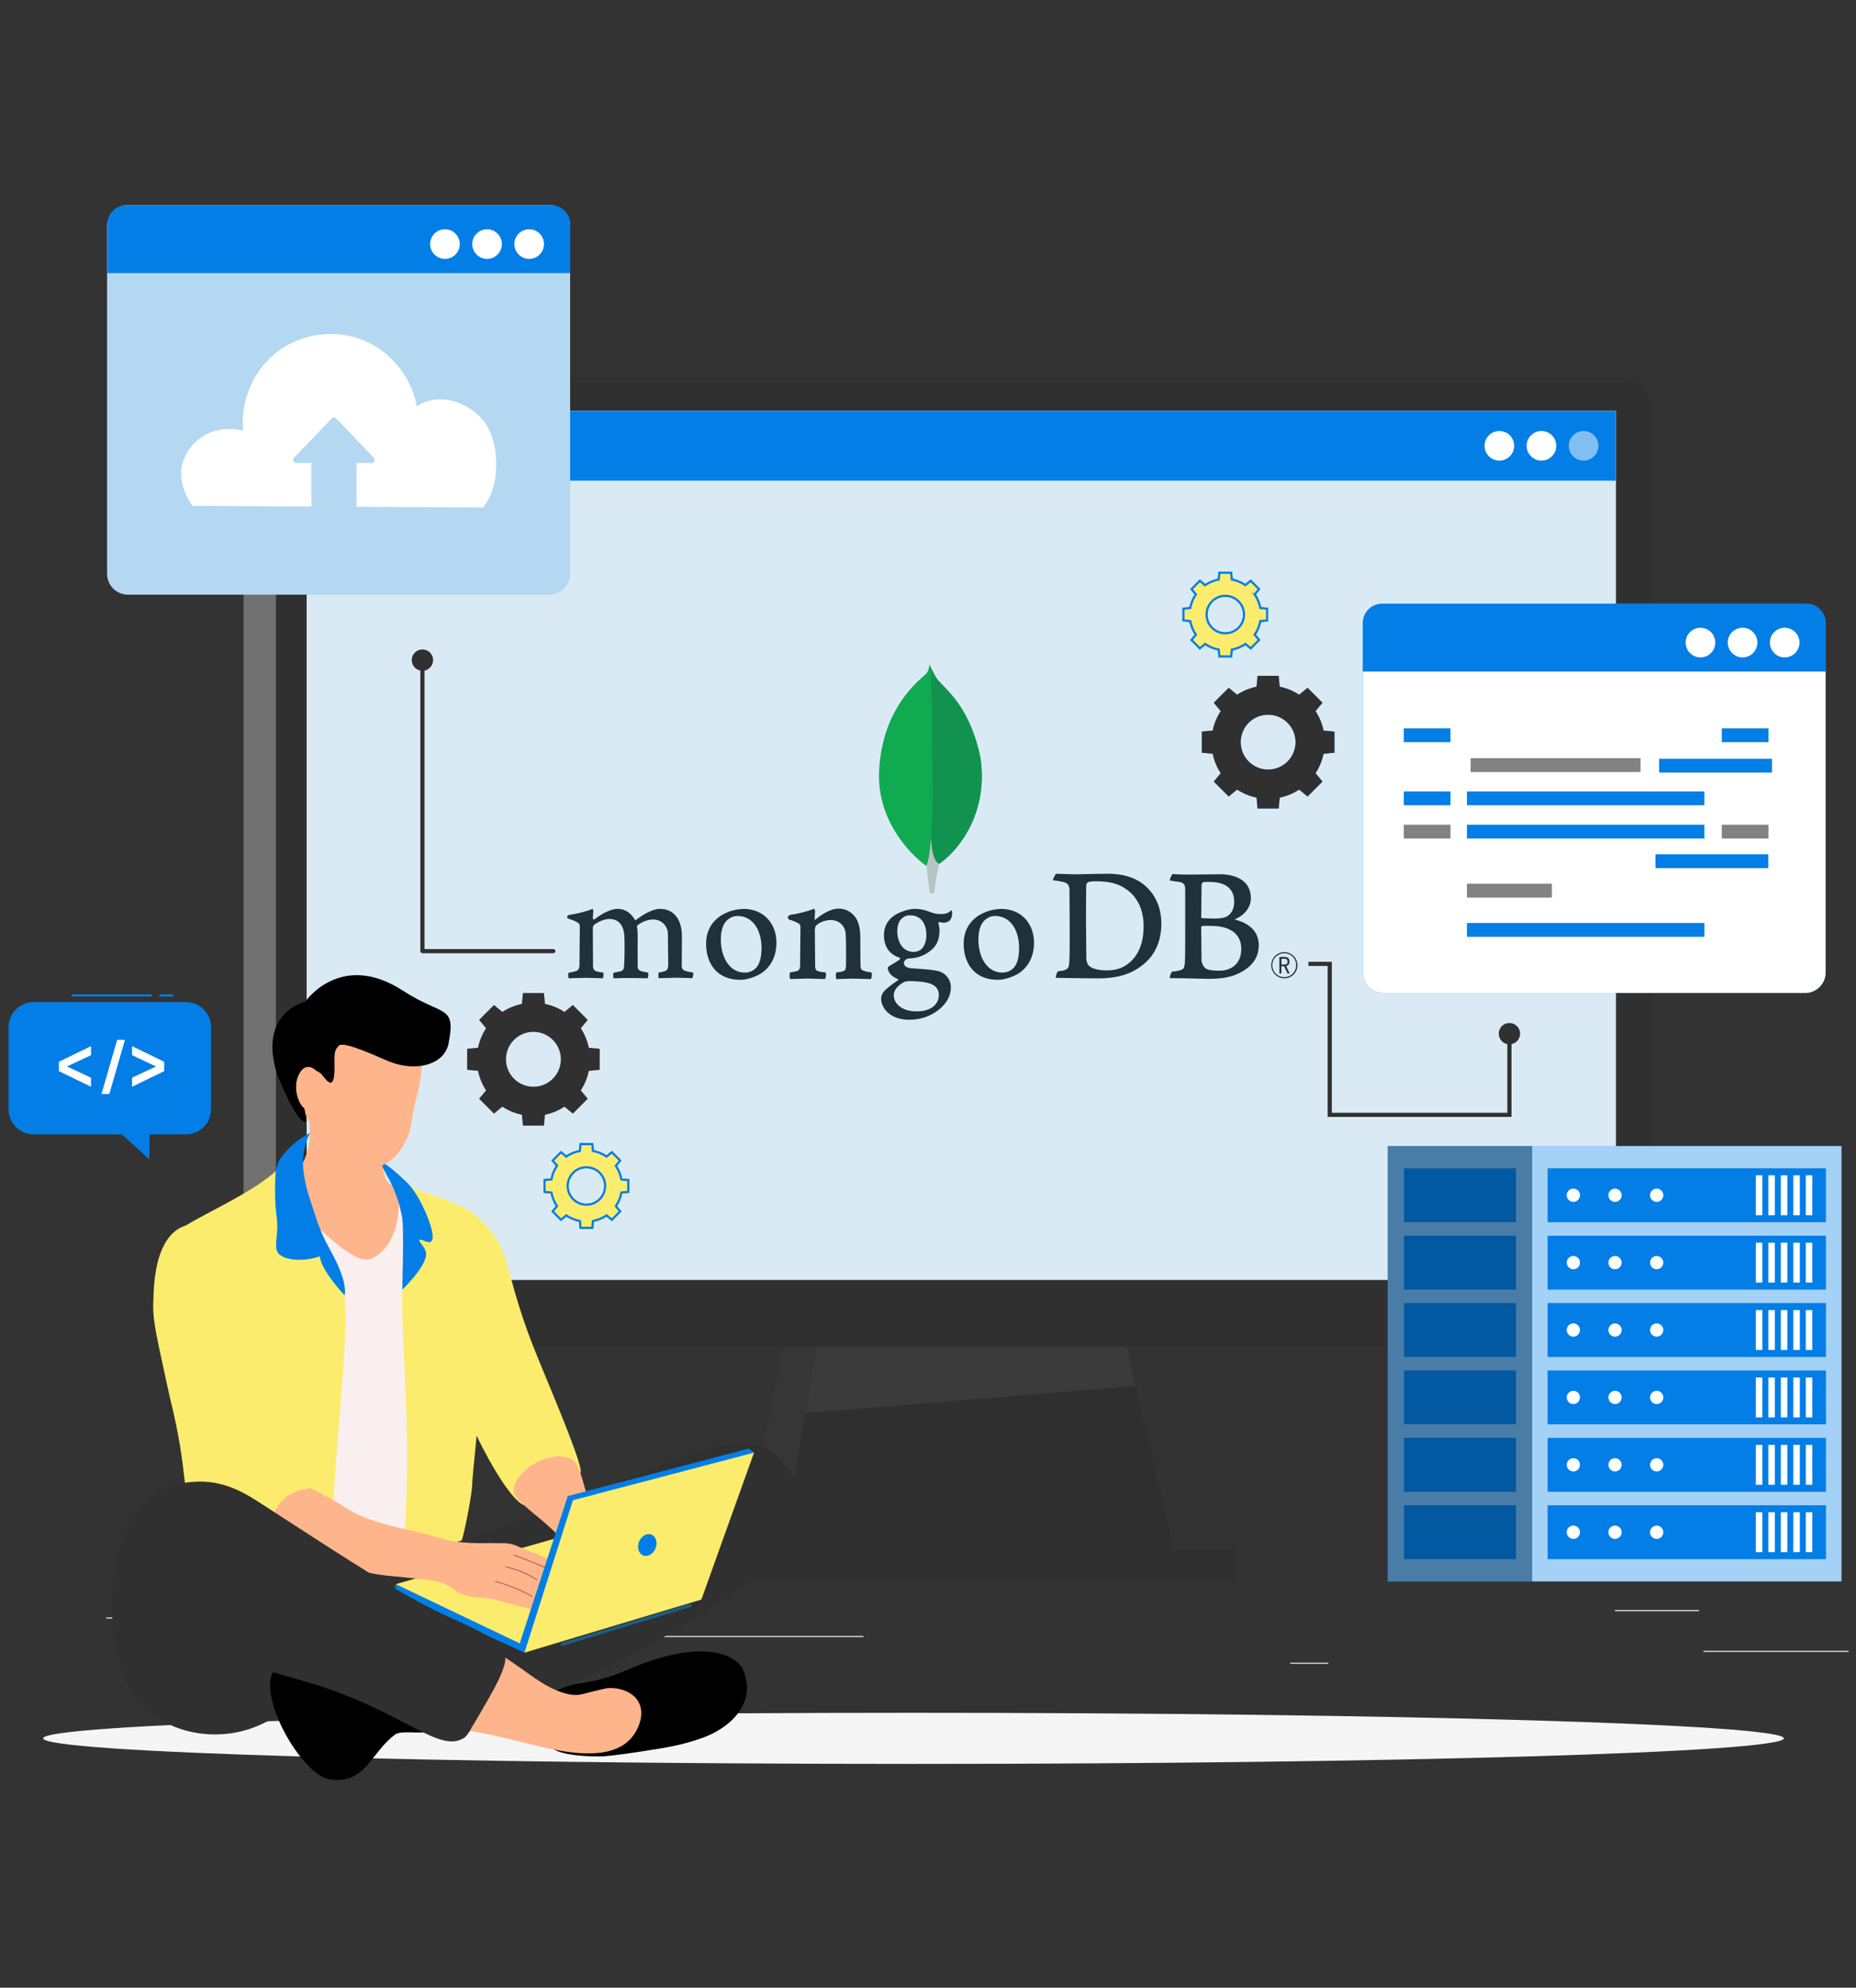 <svg xmlns="http://www.w3.org/2000/svg" xmlns:xlink="http://www.w3.org/1999/xlink" width="453" height="485" fill="none" xmlns:v="https://vecta.io/nano"><rect width="100%" height="100%" fill="#333333" stroke="none"/><style><![CDATA[.B{opacity:.3}.C{fill:#037ee6}.D{fill:#303030}.E{opacity:.5}.F{fill:#fff}.G{opacity:.4}.H{opacity:.2}.I{opacity:.6}.J{fill:#fcec6d}.K{fill:#ffb58c}.L{fill:#c36252}.M{stroke-width:.509}.N{stroke-width:1.017}.O{stroke-miterlimit:10}]]></style><path d="M451.202 402.785h-35.441v.268h35.441v-.268zm-126.989 2.904h-9.301v.267h9.301v-.267zm90.477-12.84h-20.536v.268h20.536v-.268zm-342.532 1.798H25.941v.267h46.217v-.267zm16.303 0h-6.776v.267h6.776v-.267zm122.255 4.518H110.483v.267h100.233v-.267z" fill="#ebebeb"/><path d="M435.389 424.156c0 3.445-95.108 6.237-212.428 6.237S10.533 427.6 10.533 424.156s95.107-6.236 212.429-6.236 212.428 2.792 212.428 6.236z" fill="#f5f5f5"/><g class="D"><use xlink:href="#D"/><path d="M191.875 324.53l-10.578 54.196h15.35l12.242-53.742-17.014-.454zm-15.712 53.554h-7.771v7.771h7.771v-7.771z"/></g><use xlink:href="#D" fill="#717171" class="E"/><path d="M191.875 324.53l-10.578 54.196h15.35l12.242-53.742-17.014-.454z" fill="#3c3c3c" class="E"/><path d="M176.163 378.084h-7.771v7.771h7.771v-7.771z" class="E F"/><g class="D"><path d="M288.248 385.857h-98.571l14.006-82.127h65.596l18.969 82.127z"/><path opacity=".7" d="M288.248 385.857h-98.571l14.006-82.127h65.596l18.969 82.127z"/></g><path opacity=".1" d="M274.993 328.612h-75.586l-2.76 16.18 80.547-6.653-2.201-9.527z" fill="#ababab"/><path d="M301.758 378.084H173.992v7.771h127.766v-7.771z" class="D"/><g opacity=".7" class="D"><path d="M301.758 378.084H173.992v7.771h127.766v-7.771z"/></g><use xlink:href="#E" class="D"/><g opacity=".7" class="D"><use xlink:href="#E"/></g><path d="M394.371 100.266H74.849v212.011h319.522V100.266z" fill="#b4d8f1"/><path d="M394.371 100.266H74.849v212.011h319.522V100.266z" fill="#daeaf5"/><path d="M394.375 100.266H74.849v17.018h319.526v-17.018z" class="C"/><g class="F"><path d="M390.121 108.776c0 1.997-1.619 3.615-3.616 3.615s-3.615-1.619-3.615-3.615 1.619-3.616 3.615-3.616 3.616 1.618 3.616 3.616z" class="E"/><use xlink:href="#F" class="E"/><use xlink:href="#F" x="-10.277" class="E"/></g><path d="M118.63 250.897a13.74 13.74 0 0 0-1.962 4.755l-2.654.25v5.141l2.655.25c.346 1.666.996 3.283 1.962 4.754l-1.695 2.048 3.636 3.636 2.048-1.696a13.72 13.72 0 0 0 4.753 1.962l.251 2.656h5.141l.25-2.655a13.71 13.71 0 0 0 4.754-1.962l2.049 1.696 3.635-3.636-1.695-2.048c.966-1.472 1.616-3.088 1.962-4.754l2.654-.25v-5.141l-2.654-.25c-.346-1.666-.996-3.282-1.962-4.754l1.695-2.048-3.635-3.635-2.049 1.696c-1.471-.967-3.087-1.616-4.753-1.962l-.25-2.655h-5.141l-.251 2.655c-1.666.346-3.283.995-4.753 1.962l-2.048-1.696-3.636 3.636 1.693 2.045zm16.294 2.844c2.612 2.613 2.612 6.848 0 9.461s-6.85 2.613-9.463 0-2.612-6.848 0-9.462 6.85-2.612 9.463.001z" class="D"/><use xlink:href="#G" class="C"/><use xlink:href="#G" class="D"/><path d="M291.588 145.056a8.85 8.85 0 0 0-1.268 3.072l-1.716.162v3.322l1.716.162a8.86 8.86 0 0 0 1.267 3.072l-1.096 1.324 2.35 2.349 1.323-1.095a8.89 8.89 0 0 0 3.072 1.268l.162 1.715h3.323l.161-1.715c1.077-.224 2.122-.644 3.073-1.268l1.323 1.095 2.349-2.349-1.095-1.324a8.86 8.86 0 0 0 1.267-3.072l1.716-.162v-3.322l-1.716-.162a8.89 8.89 0 0 0-1.268-3.072l1.095-1.323-2.349-2.35-1.323 1.096c-.951-.625-1.996-1.045-3.073-1.269l-.161-1.715h-3.323l-.162 1.715a8.86 8.86 0 0 0-3.071 1.269l-1.323-1.096-2.35 2.35 1.097 1.323zm10.529 1.837c1.688 1.689 1.688 4.426 0 6.115s-4.426 1.688-6.114 0-1.689-4.426 0-6.115 4.426-1.688 6.114 0z" class="C"/><path d="M291.8 145.195l.103-.157-.119-.145-.949-1.144 2.022-2.022 1.145.947.145.12.157-.103a8.62 8.62 0 0 1 2.983-1.232l.184-.038.017-.187.14-1.485h2.86l.14 1.485.018.187.184.038c1.047.218 2.061.626 2.984 1.232l.157.103.145-.12 1.145-.947 2.022 2.022-.948 1.145-.12.144.103.157a8.62 8.62 0 0 1 1.232 2.985l.038.184.187.017 1.485.14v2.86l-1.485.14-.187.018-.038.184a8.62 8.62 0 0 1-1.231 2.984l-.103.157.12.145.948 1.144-2.022 2.022-1.145-.947-.145-.12-.157.103c-.923.606-1.937 1.014-2.984 1.232l-.184.038-.018.187-.14 1.485h-2.86l-.14-1.485-.017-.187-.184-.038c-1.047-.218-2.061-.626-2.985-1.232l-.157-.103-.144.12-1.145.947-2.022-2.022.948-1.144.119-.145-.103-.157c-.605-.923-1.013-1.938-1.23-2.985l-.039-.183-.187-.018-1.485-.14v-2.86l1.485-.14.187-.017.039-.184c.217-1.047.625-2.062 1.231-2.985zm10.497 7.992a4.58 4.58 0 0 0 0-6.473 4.58 4.58 0 0 0-6.474 0c-1.788 1.787-1.788 4.686 0 6.473a4.58 4.58 0 0 0 6.474 0z" stroke="#037ee6" class="J M"/><path d="M135.657 284.481a8.89 8.89 0 0 0-1.268 3.072l-1.716.162v3.323l1.716.161a8.91 8.91 0 0 0 1.267 3.073l-1.095 1.323 2.349 2.349 1.323-1.095c.951.624 1.995 1.044 3.073 1.268l.161 1.716h3.323l.161-1.716c1.077-.224 2.122-.644 3.073-1.268l1.323 1.095 2.349-2.349-1.095-1.323c.624-.951 1.044-1.996 1.267-3.073l1.716-.161v-3.323l-1.716-.162a8.89 8.89 0 0 0-1.268-3.072l1.095-1.323-2.349-2.349-1.323 1.095c-.951-.625-1.996-1.045-3.073-1.268l-.161-1.716h-3.323l-.162 1.716a8.84 8.84 0 0 0-3.071 1.268l-1.323-1.095-2.349 2.349 1.096 1.323zm10.529 1.838c1.688 1.688 1.688 4.426 0 6.114s-4.426 1.688-6.114 0-1.688-4.426 0-6.114 4.426-1.689 6.114 0z" class="C"/><path d="M135.87 284.621l.103-.158-.12-.144-.949-1.145 2.022-2.022 1.145.948.145.12.157-.104a8.6 8.6 0 0 1 2.983-1.231l.184-.039.018-.187.14-1.485h2.859l.14 1.485.018.187.184.039a8.61 8.61 0 0 1 2.984 1.231l.157.103.145-.119 1.145-.948 2.022 2.022-.948 1.145-.12.145.103.157c.607.923 1.015 1.937 1.232 2.984l.038.184.187.017 1.486.14v2.86l-1.486.14-.187.018-.038.184c-.216 1.047-.624 2.061-1.231 2.984l-.103.157.12.145.948 1.145-2.022 2.022-1.145-.948-.145-.12-.157.103c-.923.606-1.937 1.015-2.984 1.232l-.184.038-.018.187-.14 1.485h-2.859l-.14-1.485-.018-.187-.184-.038c-1.047-.217-2.061-.626-2.984-1.232l-.157-.103-.145.12-1.145.948-2.022-2.022.948-1.145.12-.145-.103-.157a8.61 8.61 0 0 1-1.231-2.984l-.038-.184-.187-.018-1.486-.14v-2.86l1.486-.14.187-.017.038-.184c.217-1.047.625-2.061 1.232-2.984zm10.496 7.992a4.58 4.58 0 0 0 0-6.474 4.58 4.58 0 0 0-6.474 0 4.58 4.58 0 0 0 0 6.474 4.58 4.58 0 0 0 6.474 0z" stroke="#037ee6" class="J M"/><path d="M103.1 161.065v71.011h31.95" stroke="#303030" stroke-linecap="round" stroke-linejoin="round" class="N O"/><path d="M103.1 163.671c1.439 0 2.605-1.166 2.605-2.605s-1.166-2.606-2.605-2.606-2.606 1.167-2.606 2.606 1.167 2.605 2.606 2.605zm265.308 91.153c1.439 0 2.605-1.167 2.605-2.606s-1.166-2.605-2.605-2.605-2.606 1.166-2.606 2.605 1.167 2.606 2.606 2.606z" class="D"/><path d="M368.408 251.834v20.189h-43.855v-36.835h-5.207" stroke="#303030" class="N O"/><path d="M449.449 279.64H338.707V385.856H449.449V279.64Z" class="C"/><g class="F"><path d="M449.449 279.64H338.707V385.856H449.449V279.64Z" class="G"/><path d="M449.439 279.64h-75.482v106.216h75.482V279.64z" class="G"/></g><g class="C"><use xlink:href="#H"/><use xlink:href="#H" y="16.446"/><use xlink:href="#H" y="32.88"/><path d="M445.666 334.396H377.73v13.149h67.936v-13.149z"/><use xlink:href="#H" y="65.771"/><use xlink:href="#H" y="82.215"/><use xlink:href="#I"/><use xlink:href="#I" y="16.446"/><use xlink:href="#I" y="32.88"/><path d="M370.011 334.396h-27.348v13.149h27.348v-13.149z"/><use xlink:href="#I" y="65.771"/><use xlink:href="#I" y="82.215"/></g><g class="F"><use xlink:href="#J" class="B"/><use xlink:href="#J" x="-3.051" class="B"/><use xlink:href="#J" x="-6.102" class="B"/><use xlink:href="#J" x="-9.153" class="B"/><use xlink:href="#J" x="-12.204" class="B"/><use xlink:href="#K" class="B"/><use xlink:href="#K" x="-3.051" class="B"/><use xlink:href="#K" x="-6.102" class="B"/><use xlink:href="#K" x="-9.153" class="B"/><use xlink:href="#K" x="-12.204" class="B"/><use xlink:href="#K" y="16.444" class="B"/><use xlink:href="#K" x="-3.051" y="16.444" class="B"/><use xlink:href="#K" x="-6.102" y="16.444" class="B"/><use xlink:href="#K" x="-9.153" y="16.444" class="B"/><use xlink:href="#K" x="-12.204" y="16.444" class="B"/><use xlink:href="#J" y="49.336" class="B"/><use xlink:href="#J" x="-3.051" y="49.336" class="B"/><use xlink:href="#J" x="-6.102" y="49.336" class="B"/><use xlink:href="#J" x="-9.153" y="49.336" class="B"/><use xlink:href="#J" x="-12.204" y="49.336" class="B"/><use xlink:href="#L" class="B"/><use xlink:href="#L" x="-3.051" class="B"/><use xlink:href="#L" x="-6.102" class="B"/><use xlink:href="#L" x="-9.153" class="B"/><use xlink:href="#L" x="-12.204" class="B"/><use xlink:href="#J" y="82.215" class="B"/><use xlink:href="#J" x="-3.051" y="82.215" class="B"/><use xlink:href="#J" x="-6.102" y="82.215" class="B"/><use xlink:href="#J" x="-9.153" y="82.215" class="B"/><use xlink:href="#J" x="-12.204" y="82.215" class="B"/><use xlink:href="#M" class="H"/><use xlink:href="#M" x="10.17" class="H"/><use xlink:href="#M" x="20.34" class="G"/><use xlink:href="#N" class="G"/><use xlink:href="#N" x="10.17" class="H"/><use xlink:href="#N" x="20.34" class="G"/><use xlink:href="#O" class="H"/><use xlink:href="#O" x="10.17" class="G"/><use xlink:href="#O" x="20.34" class="H"/><use xlink:href="#N" y="32.891" class="G"/><use xlink:href="#N" x="10.17" y="32.891" class="H"/><use xlink:href="#N" x="20.34" y="32.891" class="H"/><use xlink:href="#O" y="32.89" class="H"/><use xlink:href="#O" x="10.17" y="32.89" class="G"/><use xlink:href="#O" x="20.34" y="32.89" class="G"/><use xlink:href="#P" class="G"/><use xlink:href="#P" x="10.17" class="H"/><use xlink:href="#P" x="20.34" class="G"/></g><path d="M373.957 279.64h-35.25v106.216h35.25V279.64z" fill="#000" class="B"/><use xlink:href="#Q" class="C"/><use xlink:href="#Q" class="E F"/><path d="M445.588 163.864H332.62v-11.859a4.71 4.71 0 0 1 4.706-4.706h103.639c2.553 0 4.624 2.07 4.624 4.624v11.941h-.001z" class="C"/><g class="F"><use xlink:href="#R" class="E"/><use xlink:href="#R" x="-10.277" class="E"/><use xlink:href="#R" x="-20.554" class="E"/><path d="M415.987 177.712h-57.944v3.371h57.944v-3.371z" class="I"/></g><path d="M400.406 185.007h-41.461v3.371h41.461v-3.371z" class="D I"/><path d="M431.643 177.712h-11.398v3.371h11.398v-3.371zm-77.623 0h-11.399v3.371h11.399v-3.371zm61.967 15.398h-57.944v3.372h57.944v-3.372z" class="C"/><path d="M431.643 193.11h-11.398v3.372h11.398v-3.372z" class="F I"/><path d="M354.02 193.11h-11.399v3.372h11.399v-3.372zm61.967 32.104h-57.944v3.372h57.944v-3.372z" class="C"/><path d="M431.643 225.214h-11.398v3.372h11.398v-3.372z" class="F I"/><path d="M415.987 201.229h-57.944v3.371h57.944v-3.371z" class="C"/><g class="D"><path d="M431.643 201.229h-11.398v3.371h11.398v-3.371zm-77.623 0h-11.399v3.371h11.399v-3.371z" class="I"/></g><path d="M432.485 185.139h-27.541v3.372h27.541v-3.372z" class="C"/><path d="M399.503 208.309h-41.46v3.371h41.46v-3.371z" class="F I"/><path d="M431.583 208.442h-27.541v3.371h27.541v-3.371z" class="C"/><path d="M378.773 215.639h-20.73v3.372h20.73v-3.372z" class="D I"/><g fill="#b4d8f1"><use xlink:href="#S"/><use xlink:href="#S" class="E"/></g><path d="M139.151 66.632H26.182V54.774c0-2.599 2.107-4.706 4.706-4.706h103.64c2.552 0 4.623 2.07 4.623 4.623v11.941z" class="C"/><g class="F"><use xlink:href="#F" x="-247.074" y="-49.219" class="E"/><use xlink:href="#F" x="-257.351" y="-49.219" class="E"/><use xlink:href="#F" x="-267.628" y="-49.219" class="E"/><path d="M118.272 103.021c-3.752-5.023-11.426-7.477-16.542-3.851-1.26-7.195-6.471-13.57-13.272-16.234s-14.955-1.528-20.768 2.897-9.081 11.981-8.323 19.247c-4.934-1.124-10.366.064-13.577 5.167-4.162 6.618 1.233 13.176 1.233 13.176l28.987.165v-10.623h-3.705a.75.75 0 0 1-.539-1.263l4.266-4.454 4.938-5.153c.294-.307.784-.307 1.078 0l4.938 5.153 4.266 4.454a.75.75 0 0 1-.539 1.263h-3.705v10.686l30.849.177c4.397-5.052 4.166-15.783.416-20.807z"/></g><path d="M37.394 365.09c-10.479 7.647-11.292 26.922-8.967 38.076.628 3.017 1.883 8.654 6.66 13.328 7.095 6.936 18.692 8.549 27.896 4.581 11.407-4.919 25.106-16.423 23.684-27.145-2.34-17.649-41.547-34.476-49.273-28.836v-.004z" class="D"/><g fill="#000"><path d="M100.768 418.414c-3.641-2.166-6.493-3.503-9.992-5.153-4.981-2.348-5.137-2.441-5.776-2.497-3.785-.345-8.027 1.973-9.992 5.31-4.105 6.981-.215 17.325 5.932 18.116 8.332 1.07 9.714-6.788 15.538-10.99 1.85-1.334 9.361.635 8.195-1.661-.413-.81-.981-1.382-3.904-3.125z"/><path d="M81.095 411.388c-3.165-.717-12.893-6.365-14.446-3.392-3.692 7.059 8.012 26.316 14.29 26.194 5.033-.097 5.687-8.338 5.776-9.215.483-4.696-.94-12.524-5.62-13.587z"/></g><path d="M111.206 294.6c-4.911-2.133-9.625-1.929-14.661-4.834-6.66-3.842-12.076-10.114-15.497-14.379-1.85-2.307-4.981-5.874-4.691-4.447 5.341 26.372-27.491 25.566-30.374 28.404-1.482 1.461-4.142 4.043-4.446 7.658-.323 3.831 2.24 5.874 4.94 10.868 2.816 5.205 3.666 9.704 4.446 13.832 1.753 9.274.16 17.236-.988 22.724-2.232 10.656-5.119 13.127-3.209 17.043 2.793 5.729 11.987 6.602 15.308 6.914 7.901.747 47.921-1.456 51.115-10.373.665-1.854 2.378-13.06 2.471-15.806.152-4.566 1.393-22.883 2.964-40.506.635-7.122 1.419-10.314-1.464-13.706-1.3-1.531-2.604-1.954-5.91-3.392h-.003z" fill="#f9efef"/><path d="M153.045 407.475c-8.246 3.578-12.425 2.998-13.888 3.793-.543.294-5.747.48-5.813 5.64-.071 5.466-5.115 11.693 13.331 11.659.955 0 4.019-.304 10.144-1.248 6.152-.947 9.944-1.575 14.78-3.333 5.981-2.173 13.295-7.91 9.788-16.511-1.207-2.961-8.714-8.52-28.345 0h.003z" fill="#000"/><path d="M127.701 321.823c-4.669-13.825-3.421-16.85-9.602-23.393-2.017-2.136-6.333-5.74-9.278-4.068-6.742 3.823-1.977 26.279-.134 34.873 3.217 14.981 14.661 36.378 19.237 38.047.297.107 13.135-7.264 13.737-7.885.958-.988-6.077-17.607-9.517-25.96-1.467-3.566-2.92-7.089-4.446-11.607l.003-.007z" class="J"/><path d="M93.127 283.399c-.472-3.835-.119-8.044-.94-11.359-1.961-7.91-13.32-11.948-16.678-9.177-2.021 1.669 1.434 10.515-.379 17.63-2.218 8.705-7.983 5.852-9.925 7.056-2.727 1.687 3.707 5.257 6.976 7.394 4.595 3.002 13.978 14.233 18.513 12.134 7.804-3.611 7.091-16.028 5.85-17.306-.943-.97-2.652-.108-3.417-6.369v-.003z" class="K"/><path d="M116.342 296.877c-1.3-1.531-2.619-2.021-5.924-3.459-2.021-.877-9.889-3.574-12.255-4.652.186 10.931 1.003 14.156.427 19.651-1.189 11.373.449 22.393.75 44.222.126 9.166-.55 21.326-.609 26.706 6.745-1.623 12.893-.498 13.962-3.485.665-1.854 2.482-11.064 2.571-13.81.152-4.567 3.15-25.711 2.559-50.356-.171-7.148 1.401-11.429-1.482-14.821v.004zm-44.043-4.689a79.05 79.05 0 0 0-4.729-6.639c-8.35 7.561-25.753 13.543-26.815 17.548-.535 2.01.331.227.026 3.842-.323 3.83 2.24 5.874 4.94 10.867 2.816 5.206 3.666 9.705 4.446 13.833 1.753 9.274.16 17.236-.988 22.724-2.232 10.659-5.119 13.127-3.209 17.043 2.793 5.729 11.987 6.602 15.308 6.914 3.065.29 10.962.138 19.668-.68a449.49 449.49 0 0 1 .984-19.87c1.549-21.602 3.313-35.063 1.79-45.384-.453-3.066-2.515-6.22-11.418-20.19l-.004-.008z" class="J"/><path d="M99.197 288.402c-1.839-1.78-6.136-5.588-6.136-4.633 0 1.609 3.629 4.994 5.107 13.42.479 2.735-.033 18.236.034 17.474 0 0 6.159-5.922 5.784-8.902-.205-1.609-1.921-2.765-1.598-3.192.331-.438 1.999.933 2.794.398 1.326-.888-.725-6.443-2.794-10.177-1.474-2.66-2.681-3.897-3.19-4.388z" class="C"/><g class="D"><path d="M162.904 356.939l-8.744 3.332c-12.729 5.8-35.388 13.889-44.964 16.657-29.449 8.523-48.422-.461-49.544 3.749-1.519 5.707 31.934 27.431 67.86 22.486 5.49-.755 24.182-3.589 38.72-18.325 10.969-11.117 17.86-28.115 14.182-31.685-2.15-2.088-8.197.743-17.513 3.782l.003.004z"/><path d="M186.636 353.188c-.795-.33-4.183-1.664-8.744-.832-7.897 1.445-18.628 14.542-44.964 31.232-32.239 20.431-34.679 23.333-34.14 25.819 1.338 6.156 20.293 6.632 22.065 6.662 17.124.315 62.567-28.513 69.112-36.23 11.719-13.818 1.118-24.789-3.332-26.651h.004z"/></g><path d="M96.478 386.777v2.025l31.529 14.445 34.645-15.188-6.664-16.3-59.51 15.018z" class="C"/><path d="M96.589 386.535l30.262 14.446 35.912-15.189-6.664-16.3-59.51 17.043z" class="J"/><g class="K"><path d="M148.332 411.908c-.326.03-1.062.201-2.533.542-3.157.736-3.904 1.122-5.379 1.122-.694 0-1.619-.085-3.183-.601-4.112-1.364-7.314-3.957-9.724-5.644-4.941-3.459-7.411-5.187-9.993-4.998-6.221.457-12.833 11.481-9.992 17.073 1.471 2.891 4.157 1.754 18.736 5.413 8.12 2.04 13.759 3.374 19.569 2.917 4.364-.345 6.593-2.092 7.358-2.764.542-.476.888-.892.966-.981 1.59-1.906 3.391-5.681 1.664-8.746-1.586-2.82-5.312-3.53-7.492-3.333h.003zM81.496 280.389c-3.273-1.973-5.156-6.012-5.869-6.632-.108.16.104 1.516.052 1.694.702 2.493 5.048 13.004 18.81 12.759-.765-1.208-1.192-3.232-1.363-4.815-5.148-.03-8.878-1.345-11.63-3.01v.004z"/><path d="M97.517 246.224c-4.68-2.927-9.869-1.538-11.236-1.114-5.91 1.835-8.789 6.844-9.933 8.835-4.015 6.985-2.775 13.94-2.418 15.776 1.122 5.77 9.914 18.09 18.357 15.074 2.856-1.022 4.632-2.698 6.27-5.455 2.184-3.671 1.891-7.119 2.834-10.522 1.129-4.072 1.546-7.163 1.56-9.203.012-1.382.884-9.434-5.438-13.391h.004z"/></g><path d="M70.353 289.347c.267 2.523.197 4.589-.249 6.246-1.151 4.284-2.574 4.418-2.663 8.746-.082 3.779 8.291 3.682 11.779 1.657.427-.249 1.125-.085 1.59-.186-1.709-2.898-4.368-7.055-8.514-13.557a74.22 74.22 0 0 0-1.946-2.906h.004z" class="C"/><path d="M98.368 241.74c-15.237-9.898-23.862 2.664-23.862 2.664s-11.79 2.657-6.79 17.942c0 0 4.446 11.332 6.79 11.407 1.033.033-2.623-11.518-.546-12.822.873-.55 3.781.13 4.717 1.415 1.486 2.047 3.065 3.534 2.96-2.211-.063-3.585.063-3.923 1.07-4.997 1.181-1.259 10.085 3.006 12.388 3.909 6.663 2.612 13.413.654 14.397-4.481 1.831-9.538-1.363-6.487-11.125-12.826z" fill="#000"/><path d="M75.122 260.354c-1.475.16-2.437 2.282-2.719 3.671-.669 3.326 1.608 7.197 3.232 7.008 1.805-.212 3.778-5.559 2.169-8.672-.056-.112-1.151-2.17-2.686-2.007h.004z" class="K"/><path d="M75.586 268.082l.08.127c0-.008-.033-.051-.08-.127z" class="L"/><path d="M76.482 263.828c-.728-.361-1.564-.026-1.976.475-.724.874-.438 2.404.026 3.452.193.435.572 1.13 1.04 1.211.052.008.602.038.096-.754l-.104-.16-.137-.215-.011-.019c-.193-.316-.442-.791-.565-1.326-.171-.751-.115-1.367.152-1.687.245-.293.765-.487 1.177-.282.301.148.509.483.572.888.026.182.156.315.323.319.219 0 .394-.219.36-.457-.097-.65-.446-1.192-.955-1.445z" class="K"/><path d="M75.567 268.052s.015.019.019.03l-.167-.263c.004.007.007.011.011.018l.137.215z" class="L"/><path d="M76.259 260.621c-.256-.115-.944-.423-1.731-.13-.743.275-1.137.925-1.371 1.312-.416.691-.906 1.869-.862 3.578.059 2.385 1.1 4.54 2.047 5.06 0 .011.004.023.007.034.093.46.342 1.687 1.463 1.88.862.145 1.192-.468 1.356-1.007.063-.212-.045-.435-.242-.483-.175-.045-.357.074-.412.267-.141.465-.275.521-.572.469-.594-.101-.795-.695-.917-1.316-.045-.23-.085-.427-.29-.498-.665-.23-1.69-2.203-1.749-4.451-.03-1.207.219-2.259.743-3.124.208-.342.49-.81.999-1 .542-.2 1.04.022 1.252.119.75.334 1.14 1.052 1.33 1.542.067.178.249.26.42.197.193-.074.297-.312.215-.517-.234-.605-.728-1.497-1.686-1.928v-.004zm.112 5.076c-.397.293-.468.847-.501 1.122-.074.594.085 1.178.189 1.174.141-.008-.03-1.07.594-1.795.323-.375.687-.46.661-.576-.03-.137-.565-.204-.944.078v-.003zm55.271 113.712l-3.892-1.523c-1.627-.684-2.118-.974-3.217-1.186-.784-.148-1.36-.159-2.37-.17-2.27-.019-3.403-.03-4.74 0 0 0-3.476.074-7.109-.51-2.173-.349-2.196-.679-6.263-1.694-5.115-1.274-6.916-1.453-11.002-2.708-2.325-.714-3.54-1.089-5.249-1.862-2.819-1.278-3.685-2.162-7.11-4.064-3.458-1.921-5.189-2.884-6.263-2.88-5.594.022-11.808 10.206-9.309 14.394.858 1.441 2.942 2.203 7.11 3.726 2.351.862 4.179 1.267 4.569 1.356 3.856.848 4.699.301 9.479.848 3.778.431 3.726.824 8.465 1.356l5.249.509c3.785.401 5.676.602 6.601.847 4.089 1.081 3.659 2.534 7.618 3.556 2.675.687 3.035.07 6.939 1.014 1.059.256 1.404.394 4.402 1.185 4.223 1.118 4.803 1.185 5.415.847 1.126-.617.777-1.72 2.032-5.25 1.315-3.697 2.482-4.696 1.861-5.926-.271-.539-1.255-.981-3.217-1.861v-.004zm11.419-15.244c-1.293-4.659-1.961-7.004-3.046-7.788-2.975-2.151-7.392-.305-8.124 0-3.506 1.464-7.072 5.079-6.433 7.959.212.951 1.382 1.987 3.726 4.064 1.326 1.174 2.072 1.65 4.23 3.556l1.861 1.694c3.25 3.303 2.73 5.674 4.74 6.603 1.984.917 5.044-.22 5.925-2.033.542-1.114.074-2.095-.676-4.57-1.297-4.272-.346-2.809-2.199-9.482l-.004-.003z" class="K"/><path d="M125.424 379.29l-.085.238 2.704 1.014 4.903 2.029.101-.231-4.915-2.032-2.711-1.018h.003zm-2.046 2.872l-.056.249a24.95 24.95 0 0 1 3.369 1.011 24.64 24.64 0 0 1 4.38 2.188l.133-.215c-1.396-.881-2.886-1.628-4.424-2.215a25.35 25.35 0 0 0-3.402-1.021v.003zm-2.537 3.56l-.064.245c1.252.327 2.5.724 3.711 1.181a38.36 38.36 0 0 1 5.397 2.531l.127-.22a38.29 38.29 0 0 0-5.435-2.548 38.42 38.42 0 0 0-3.736-1.189z" class="L"/><path d="M138.567 365.045l-11.716 35.936 43.074-12.718 14.107-33.814-1.266-1.011-44.199 11.607z" class="C"/><path d="M81.095 411.388c-3.165-.717-12.893-6.365-14.446-3.392-.435.836-.654 1.839-.695 2.965.917.204 2.01.472 3.224.817 3.696 1.055 8.068 2.304 11.478 4.812 1.218.895 4.012 3.202 6.107 7.828.319-4.733-1.166-12.008-5.668-13.026v-.004z" fill="#000"/><path d="M128.006 403.248l43.185-12.96 12.841-35.839-44.199 11.611-11.827 37.188zM70.03 358.695c-5.145-2.802-6.188-2.53-6.913-3.953-1.044-2.051 2.47-25.689-2.47-38.284-1.835-4.678-4.829-16.909-10.939-17.727-12.436-1.661-12.135 15.902-12.273 18.466-.197 3.641.29 6.368 1.482 12.101l2.47 11.362c5.104 20.402 2.27 22.988 6.668 29.144 5.717 8.007 16.281 11.715 18.027 9.88.617-.647-.32-1.509-.245-4.199.108-4.002.661-11.923 11.062-12.458.256-.015-1.363-1.337-6.865-4.336l-.004.004z" class="J"/><path d="M107.532 393.584c-9.81-4.663-21.113-11.993-43.716-26.651-3.406-2.207-8.532-5.595-15.404-5.413-1.82.048-8.543.223-12.908 5.413-4.613 5.492-3.273 12.655-2.916 14.576 1.493 7.97 7.37 12.707 11.24 15.824 4.74 3.82 9.093 5.551 16.236 8.33 7.73 3.006 11.099 3.519 17.068 5.414 21.793 6.91 30.147 16.916 36.221 12.911.806-.532 2.202-2.991 4.996-7.914 3.462-6.097 5.189-9.144 4.996-11.243-.461-4.957-7.675-7.372-15.82-11.243l.007-.004z" class="D"/><path d="M75.999 293.661c-3.373-9.701-1.645-13.261-1.308-14.699.293-1.248.988-2.541.988-2.541s-3.042 1.594-5.082 3.708c-1.185 1.233-1.883 1.958-2.485 3.121-.765 1.486-.944 2.865-.977 6.16-.071 7.543.806 7.216.464 11.592-.178 2.297-.498 3.385.279 4.199 1.389 1.46 4.851.535 6.181.178 1.82-.487 2.489-1.664 3.232-1.304.784.379.501 1.713.906 3.221.955 3.56 5.913 8.769 5.913 8.769s1.088-2.939-3.644-11.299c-2.652-4.685-3.581-8.549-4.469-11.105zM159 374.438c-1.114-.442-2.47.338-3.031 1.743s-.108 2.905 1.007 3.347 2.47-.338 3.031-1.742.108-2.906-1.007-3.348z" class="C"/><path d="M123.742 404.827c-.201-.019-.346.052-.375.253-.554 3.708-4.632 10.462-7.099 14.549l-1.367 2.289a.38.38 0 0 0 .141.52c.182.104.409.045.517-.137l1.359-2.278c2.656-4.395 6.62-10.964 7.199-14.824.033-.216-.156-.35-.375-.368v-.004z" class="K"/><path d="M168.297 391.357l-31.12 9.471c-.2.059-.312.275-.252.476a.38.38 0 0 0 .475.252l31.12-9.47c.201-.06.312-.275.253-.476s-.275-.312-.476-.253z" fill="#1d5e82"/><path d="M8.187 244.508h37.219c3.364 0 6.092 2.727 6.092 6.092v20.094c0 3.364-2.728 6.092-6.092 6.092h-8.904l-.066 6.078-6.704-6.078H8.186c-3.364 0-6.092-2.728-6.092-6.092V250.6c0-3.365 2.728-6.092 6.093-6.092z" class="C"/><path d="M22.214 257.473l-5.868 2.741 5.868 2.739v2.21l-7.841-3.802v-2.295l7.841-3.803v2.21zm17.859 1.593v2.295l-7.842 3.802v-2.21l5.868-2.739-5.868-2.741v-2.21l7.842 3.803zm-11.479-5.342l-3.824 13.215h1.912l3.823-13.215h-1.911z" class="F"/><path d="M36.816 243.135H17.699c-.14 0-.254-.113-.254-.254s.114-.254.254-.254h19.116c.14 0 .254.114.254.254s-.113.254-.253.254zm5.273.009h-3.017c-.14 0-.254-.114-.254-.254s.114-.255.254-.255h3.017c.14 0 .254.114.254.255s-.114.254-.254.254z" class="C"/><g clip-path="url(#A)"><g clip-path="url(#B)"><path d="M239.186 184.301c-2.945-12.993-9.083-16.452-10.649-18.897a27.66 27.66 0 0 1-1.712-3.351c-.083 1.154-.235 1.882-1.216 2.757-1.97 1.756-10.336 8.574-11.04 23.336-.656 13.764 10.119 22.251 11.542 23.128 1.095.539 2.428.012 3.078-.483 5.194-3.564 12.29-13.067 10.003-26.49" fill="#10aa50"/><path d="M227.272 203.944c-.271 3.407-.466 5.387-1.154 7.333l.769 6.679h1.124c.268-2.419.677-4.821 1.225-7.192-1.454-.716-1.908-3.83-1.964-6.82z" fill="#b8c4c2"/><path d="M229.232 210.766c-1.469-.679-1.895-3.859-1.96-6.821.363-4.887.469-9.79.317-14.688-.077-2.57.037-23.803-.632-26.912a25.68 25.68 0 0 0 1.579 3.057c1.566 2.447 7.706 5.906 10.649 18.898 2.293 13.4-4.765 22.878-9.953 26.466z" fill="#12924f"/></g><g clip-path="url(#C)" fill="#21313c"><path d="M313.47 238.706c-.629-.001-1.245-.187-1.768-.535s-.933-.845-1.176-1.426-.309-1.22-.189-1.837a3.2 3.2 0 0 1 .861-1.635 3.19 3.19 0 0 1 1.623-.883 3.18 3.18 0 0 1 1.84.163 3.19 3.19 0 0 1 1.441 1.156c.356.519.551 1.132.559 1.761.012.424-.063.846-.218 1.241a3.15 3.15 0 0 1-.688 1.056c-.298.303-.654.542-1.047.703s-.814.241-1.238.236zm0-6.095c-.575-.003-1.138.163-1.618.48a2.9 2.9 0 0 0-1.079 1.298 2.91 2.91 0 0 0-.174 1.679c.109.565.384 1.084.788 1.492a2.91 2.91 0 0 0 3.166.644c.532-.218.987-.59 1.308-1.067s.493-1.038.495-1.613c.007-.383-.062-.762-.204-1.117s-.354-.678-.623-.95a2.84 2.84 0 0 0-2.059-.846zm.769 4.921l-.823-1.775h-.664v1.775h-.482v-4.04h1.19c.887 0 1.257.385 1.257 1.13 0 .592-.279.961-.799 1.075l.85 1.829-.529.006zm-1.467-2.193h.698c.566 0 .781-.192.781-.708s-.206-.69-.843-.69h-.636v1.398zm-46.801.459c.864.69 2.59.975 4.111.975 1.972 0 3.905-.366 5.795-2.072 1.923-1.748 3.247-4.424 3.247-8.697 0-4.105-1.562-7.437-4.767-9.387-1.808-1.137-4.152-1.585-6.823-1.585-.77 0-1.563.04-2.013.244a1.06 1.06 0 0 0-.371.577c-.081.731-.081 6.298-.081 9.59l.081 8.656c.042.489.289 1.347.821 1.706m-8.202-22.601c.698 0 3.353.121 4.588.121 2.308 0 3.903-.121 8.218-.121 3.616 0 6.66.975 8.835 2.843 2.632 2.278 4.04 5.446 4.04 9.307 0 5.486-2.501 8.657-5.015 10.444-2.501 1.869-5.754 2.926-10.388 2.926-2.466 0-6.7-.081-10.234-.122h-.073c-.165-.325.302-1.592.591-1.625.961-.108 1.215-.146 1.658-.329.746-.306.921-.687 1.004-2.028.123-2.52.083-5.526.083-8.941l-.041-8.697c-.125-1.258-.656-1.583-1.731-1.827a22.52 22.52 0 0 0-2.308-.366c-.081-.244.55-1.346.756-1.585m35.884 2.063c-.164.041-.369.449-.369.651l-.083 7.923c.01.051.035.097.072.133s.083.061.134.071l2.958.083c1.562 0 2.466-.204 2.959-.448 1.316-.651 1.924-2.074 1.924-3.617 0-3.536-2.467-4.876-6.124-4.876-.494-.007-.988.02-1.479.08m9.33 16.255c0-3.576-2.632-5.607-7.441-5.607-.204 0-1.731-.04-2.095.04-.123.041-.246.121-.246.204l.083 8.289c.083.691.577 1.666 1.191 1.951.657.365 2.137.446 3.164.446 2.836 0 5.344-1.583 5.344-5.323zm-16.748-18.246c.372 0 1.464.122 4.259.122l7.31-.081c3.165 0 7.52 1.139 7.52 5.852 0 2.308-1.643 4.185-3.78 5.08-.123.04-.123.121 0 .162 3.041.769 5.711 2.641 5.711 6.217 0 3.495-2.177 5.69-5.342 7.071-1.923.854-4.314 1.137-6.732 1.137-1.849 0-6.804-.192-9.559-.161-.289-.122.263-1.424.51-1.626.631-.019 1.257-.117 1.864-.292.985-.243 1.102-.56 1.225-2.024.083-1.26.083-5.771.083-8.982v-8.818c-.041-1.137-.452-1.504-1.233-1.706l-2.465-.366c-.205-.203.427-1.423.631-1.585M138.81 238.705c-.106-.26-.149-.542-.125-.821a1.04 1.04 0 0 1 .125-.549 13.9 13.9 0 0 0 1.577-.321c.727-.181 1-.577 1.043-1.504l.084-9.192v-.084c0-.312 0-.735-.384-1.033a8.3 8.3 0 0 0-2.18-.962c-.344-.102-.535-.283-.525-.494s.227-.462.675-.551c1.191-.121 4.311-.865 5.536-1.431a.81.81 0 0 1 .164.577c0 .127-.019.262-.033.4l-.073 1.334c.008.056.031.108.067.152a.3.3 0 0 0 .137.095c.053.018.111.021.166.008s.106-.041.146-.08c2.333-1.83 4.424-2.482 5.496-2.482 1.764 0 3.137.843 4.201 2.578.024.042.059.077.101.101a.29.29 0 0 0 .137.039c.048.001.088-.011.127-.032a.28.28 0 0 0 .097-.087c2.145-1.628 4.27-2.599 5.694-2.599 3.362 0 5.373 2.518 5.373 6.733l-.024 4.182-.019 3.253c0 .192.266.746.664.856.492.24 1.202.364 2.101.517h.034c.067.243-.075 1.183-.211 1.376-.224 0-.531-.019-.916-.039l-2.77-.082-4.519.115c-.085-.279-.113-1.179-.011-1.368.462-.072.919-.171 1.369-.298.712-.235.918-.558.962-1.502l-.083-7.991c-.211-1.456-1.308-3.161-3.707-3.161-.89 0-2.327.371-3.697 1.41a.54.54 0 0 0-.135.348v.029c.162.758.162 1.643.162 2.98l-.01 2.374.01 4.334c0 .792.479.983.866 1.135l.542.125 1.154.238a2.2 2.2 0 0 1-.019 1.024c-.02.126-.07.245-.144.348l-4.359-.079-2.272.044-1.618.037c-.095-.223-.137-.466-.123-.708-.02-.228.025-.457.129-.662l.494-.09 1.154-.231c.608-.192.837-.523.882-1.298.119-1.809.211-7.02-.045-8.324-.434-2.093-1.625-3.155-3.541-3.155-1.122 0-2.539.541-3.697 1.408-.112.109-.2.239-.258.383a1.12 1.12 0 0 0-.083.454v2.153l.046 7.281c.039.434.193.95 1.006 1.138.179.052.487.102.845.162l.663.114c.074.46.037.932-.109 1.375-.358 0-.799-.023-1.303-.044l-2.818-.077-2.897.077-1.318.044"/><path d="M180.063 223.507a3.51 3.51 0 0 0-1.962.552c-1.428.868-2.155 2.601-2.155 5.148 0 4.767 2.388 8.097 5.806 8.097.917.029 1.811-.288 2.505-.887 1.05-.856 1.608-2.607 1.608-5.057 0-4.696-2.334-7.853-5.806-7.853m.658 15.565c-6.175 0-8.374-4.531-8.374-8.768 0-2.961 1.21-5.275 3.598-6.881 1.672-1.036 3.591-1.603 5.557-1.643 4.711 0 8.003 3.387 8.003 8.241 0 3.297-1.314 5.902-3.802 7.529-1.194.731-3.27 1.522-4.982 1.522zm62.21-15.565c-.696-.016-1.381.177-1.966.552-1.428.868-2.155 2.601-2.155 5.148 0 4.767 2.387 8.097 5.806 8.097.919.031 1.816-.286 2.512-.887 1.05-.856 1.606-2.607 1.606-5.057 0-4.696-2.331-7.853-5.803-7.853zm.657 15.565c-6.175 0-8.373-4.531-8.373-8.766 0-2.965 1.21-5.277 3.599-6.883 1.671-1.036 3.59-1.604 5.555-1.643 4.712 0 8.003 3.389 8.003 8.239 0 3.301-1.314 5.904-3.801 7.529-1.195.733-3.27 1.524-4.983 1.524zm-21.446-15.728c-1.902 0-3.133 1.503-3.133 3.829s1.06 5.09 4.04 5.09c.511 0 1.438-.227 1.898-.733.693-.637 1.154-1.953 1.154-3.342 0-3.033-1.477-4.844-3.949-4.844m-.246 16.052a3.13 3.13 0 0 0-1.539.384c-1.506.962-2.205 1.924-2.205 3.042 0 1.046.406 1.879 1.28 2.618 1.058.896 2.485 1.333 4.361 1.333 3.691 0 5.346-1.985 5.346-3.951 0-1.37-.687-2.288-2.101-2.807-1.089-.398-2.909-.617-5.136-.617m.246 9.426c-2.216 0-3.813-.468-5.177-1.518-1.327-1.024-1.923-2.543-1.923-3.594.014-.677.272-1.325.727-1.827.384-.439 1.279-1.26 3.347-2.682a.17.17 0 0 0 .078-.065c.02-.029.03-.063.03-.098s-.012-.077-.036-.108-.057-.052-.095-.062c-1.703-.652-2.216-1.731-2.372-2.308 0-.021 0-.054-.017-.09-.048-.227-.095-.443.215-.664.239-.169.62-.396 1.027-.637a13.8 13.8 0 0 0 1.653-1.075c.028-.03.049-.067.061-.106a.27.27 0 0 0 .008-.123c-.007-.041-.023-.079-.047-.113s-.055-.062-.091-.081c-2.521-.847-3.79-2.718-3.79-5.579a5.54 5.54 0 0 1 2.328-4.565c1.013-.802 3.558-1.766 5.207-1.766h.096c1.695.041 2.651.396 3.974.885.753.272 1.551.399 2.351.373 1.402 0 2.016-.444 2.543-.962a2.21 2.21 0 0 1 .135.728c.032.591-.129 1.177-.458 1.669-.287.399-.962.687-1.579.687-.064 0-.125 0-.193-.01-.325-.022-.647-.076-.961-.159l-.158.056c-.05.073-.018.153.023.257.01.021.017.042.023.064a11.21 11.21 0 0 1 .229 1.558c0 2.991-1.179 4.294-2.455 5.259-1.233.926-2.697 1.493-4.232 1.639-.033 0-.192.014-.492.041l-.479.04h-.037c-.277.077-1 .421-1 1.062 0 .531.327 1.191 1.891 1.31l1.012.071c2.062.144 4.638.323 5.85.733a4.06 4.06 0 0 1 1.984 1.512 4.05 4.05 0 0 1 .722 2.387c0 2.684-1.908 5.208-5.103 6.751-1.507.719-3.157 1.089-4.827 1.083m-9.447-11.522c-.904-.121-1.564-.244-2.343-.61-.153-.158-.254-.36-.289-.577-.083-1.26-.083-4.917-.083-7.31 0-1.953-.327-3.655-1.154-4.877-.987-1.383-2.383-2.194-4.191-2.194-1.603 0-3.74 1.096-5.506 2.6-.042.041-.314.299-.308-.102l.106-1.731a.89.89 0 0 0-.045-.409.9.9 0 0 0-.224-.345c-1.155.577-4.392 1.347-5.591 1.464-.873.169-1.094 1.01-.161 1.3h.013c.747.206 1.46.52 2.116.931.37.285.329.691.329 1.016l-.082 9.184c-.041.894-.289 1.219-.947 1.383l.062-.021c-.501.125-1.009.22-1.522.284-.206.202-.206 1.382 0 1.626l4.232-.121 4.232.121c.248-.285.329-1.381.166-1.626a8.58 8.58 0 0 1-1.687-.244c-.656-.162-.822-.489-.862-1.218l-.081-8.739c0-.769.204-1.137.45-1.346.822-.731 2.18-1.218 3.37-1.218 1.155 0 1.924.365 2.501.852.672.587 1.094 1.409 1.178 2.297.163 1.539.121 4.634.121 7.31 0 1.464-.121 1.831-.656 1.993-.246.121-.904.244-1.685.325-.247.244-.166 1.381 0 1.625l4.109-.121 4.274.121c.246-.284.329-1.346.165-1.625"/></g></g><defs><clipPath id="A"><path transform="translate(135.031 161.065)" d="M0 0h182.941v90.413H0z" class="F"/></clipPath><clipPath id="B"><path transform="translate(213.324 161.065)" d="M0 0h26.354v57.71H0z" class="F"/></clipPath><clipPath id="C"><path transform="translate(135.031 193.768)" d="M0 0h182.941v57.71H0z" class="F"/></clipPath><path id="D" d="M92.745 328.612H66.891c-4.109 0-7.44-3.331-7.44-7.44V101.389c0-5.114 4.146-9.261 9.261-9.261h24.033v236.484z"/><path id="E" d="M75.543 92.128h6.773 306.036 6.775c4.516 0 8.177 3.721 8.177 8.311v219.863c0 4.59-3.661 8.311-8.177 8.311h-6.775H82.316h-6.773c-4.516 0-8.179-3.721-8.179-8.311V100.439c0-4.589 3.661-8.311 8.179-8.311z"/><path id="F" d="M379.845 108.776c0 1.997-1.619 3.615-3.615 3.615s-3.616-1.619-3.616-3.615 1.619-3.616 3.616-3.616 3.615 1.618 3.615 3.616z"/><path id="G" d="M297.952 173.51a13.73 13.73 0 0 0-1.962 4.754l-2.654.25v5.141l2.655.25c.346 1.666.996 3.283 1.962 4.754l-1.695 2.048 3.636 3.636 2.048-1.695a13.74 13.74 0 0 0 4.753 1.962l.251 2.655h5.141l.25-2.654a13.73 13.73 0 0 0 4.754-1.962l2.049 1.695 3.635-3.636-1.695-2.048c.966-1.472 1.616-3.088 1.962-4.753l2.654-.251v-5.141l-2.654-.25c-.346-1.666-.996-3.282-1.962-4.753l1.695-2.049-3.635-3.634-2.049 1.695c-1.471-.966-3.087-1.616-4.753-1.962l-.25-2.654h-5.141l-.251 2.654c-1.666.346-3.283.996-4.753 1.962l-2.048-1.695-3.636 3.635 1.693 2.046zm16.294 2.843c2.612 2.613 2.612 6.849 0 9.461s-6.85 2.613-9.463 0-2.612-6.848 0-9.462 6.85-2.612 9.463.001z"/><path id="H" d="M445.666 285.07H377.73v13.15h67.936v-13.15z"/><path id="I" d="M370.011 285.07h-27.348v13.15h27.348v-13.15z"/><path id="J" d="M442.34 286.778h-1.586v9.733h1.586v-9.733z"/><path id="K" d="M442.34 303.224h-1.586v9.723h1.586v-9.723z"/><path id="L" d="M442.34 352.559h-1.586v9.722h1.586v-9.722z"/><path id="M" d="M385.632 291.64a1.62 1.62 0 0 1-1.617 1.617 1.62 1.62 0 0 1-1.617-1.617 1.62 1.62 0 0 1 1.617-1.618 1.62 1.62 0 0 1 1.617 1.618z"/><path id="N" d="M385.632 308.085c0 .893-.724 1.617-1.617 1.617s-1.617-.724-1.617-1.617.724-1.617 1.617-1.617 1.617.723 1.617 1.617z"/><path id="O" d="M385.632 324.53c0 .893-.724 1.617-1.617 1.617s-1.617-.724-1.617-1.617.724-1.617 1.617-1.617 1.617.724 1.617 1.617z"/><path id="P" d="M385.632 373.865c0 .893-.724 1.617-1.617 1.617s-1.617-.724-1.617-1.617.724-1.617 1.617-1.617a1.62 1.62 0 0 1 1.617 1.617z"/><path id="Q" d="M440.568 242.294H337.64a5.02 5.02 0 0 1-5.02-5.02V152.32a5.02 5.02 0 0 1 5.02-5.02h102.928a5.02 5.02 0 0 1 5.02 5.02v84.954a5.02 5.02 0 0 1-5.02 5.02z"/><path id="R" d="M439.209 156.79c0 1.997-1.619 3.616-3.615 3.616s-3.616-1.619-3.616-3.616 1.619-3.616 3.616-3.616 3.615 1.618 3.615 3.616z"/><path id="S" d="M134.131 145.061H31.202a5.02 5.02 0 0 1-5.02-5.02V55.088a5.02 5.02 0 0 1 5.02-5.02H134.13a5.02 5.02 0 0 1 5.02 5.02v84.954a5.02 5.02 0 0 1-5.019 5.019z"/></defs></svg>